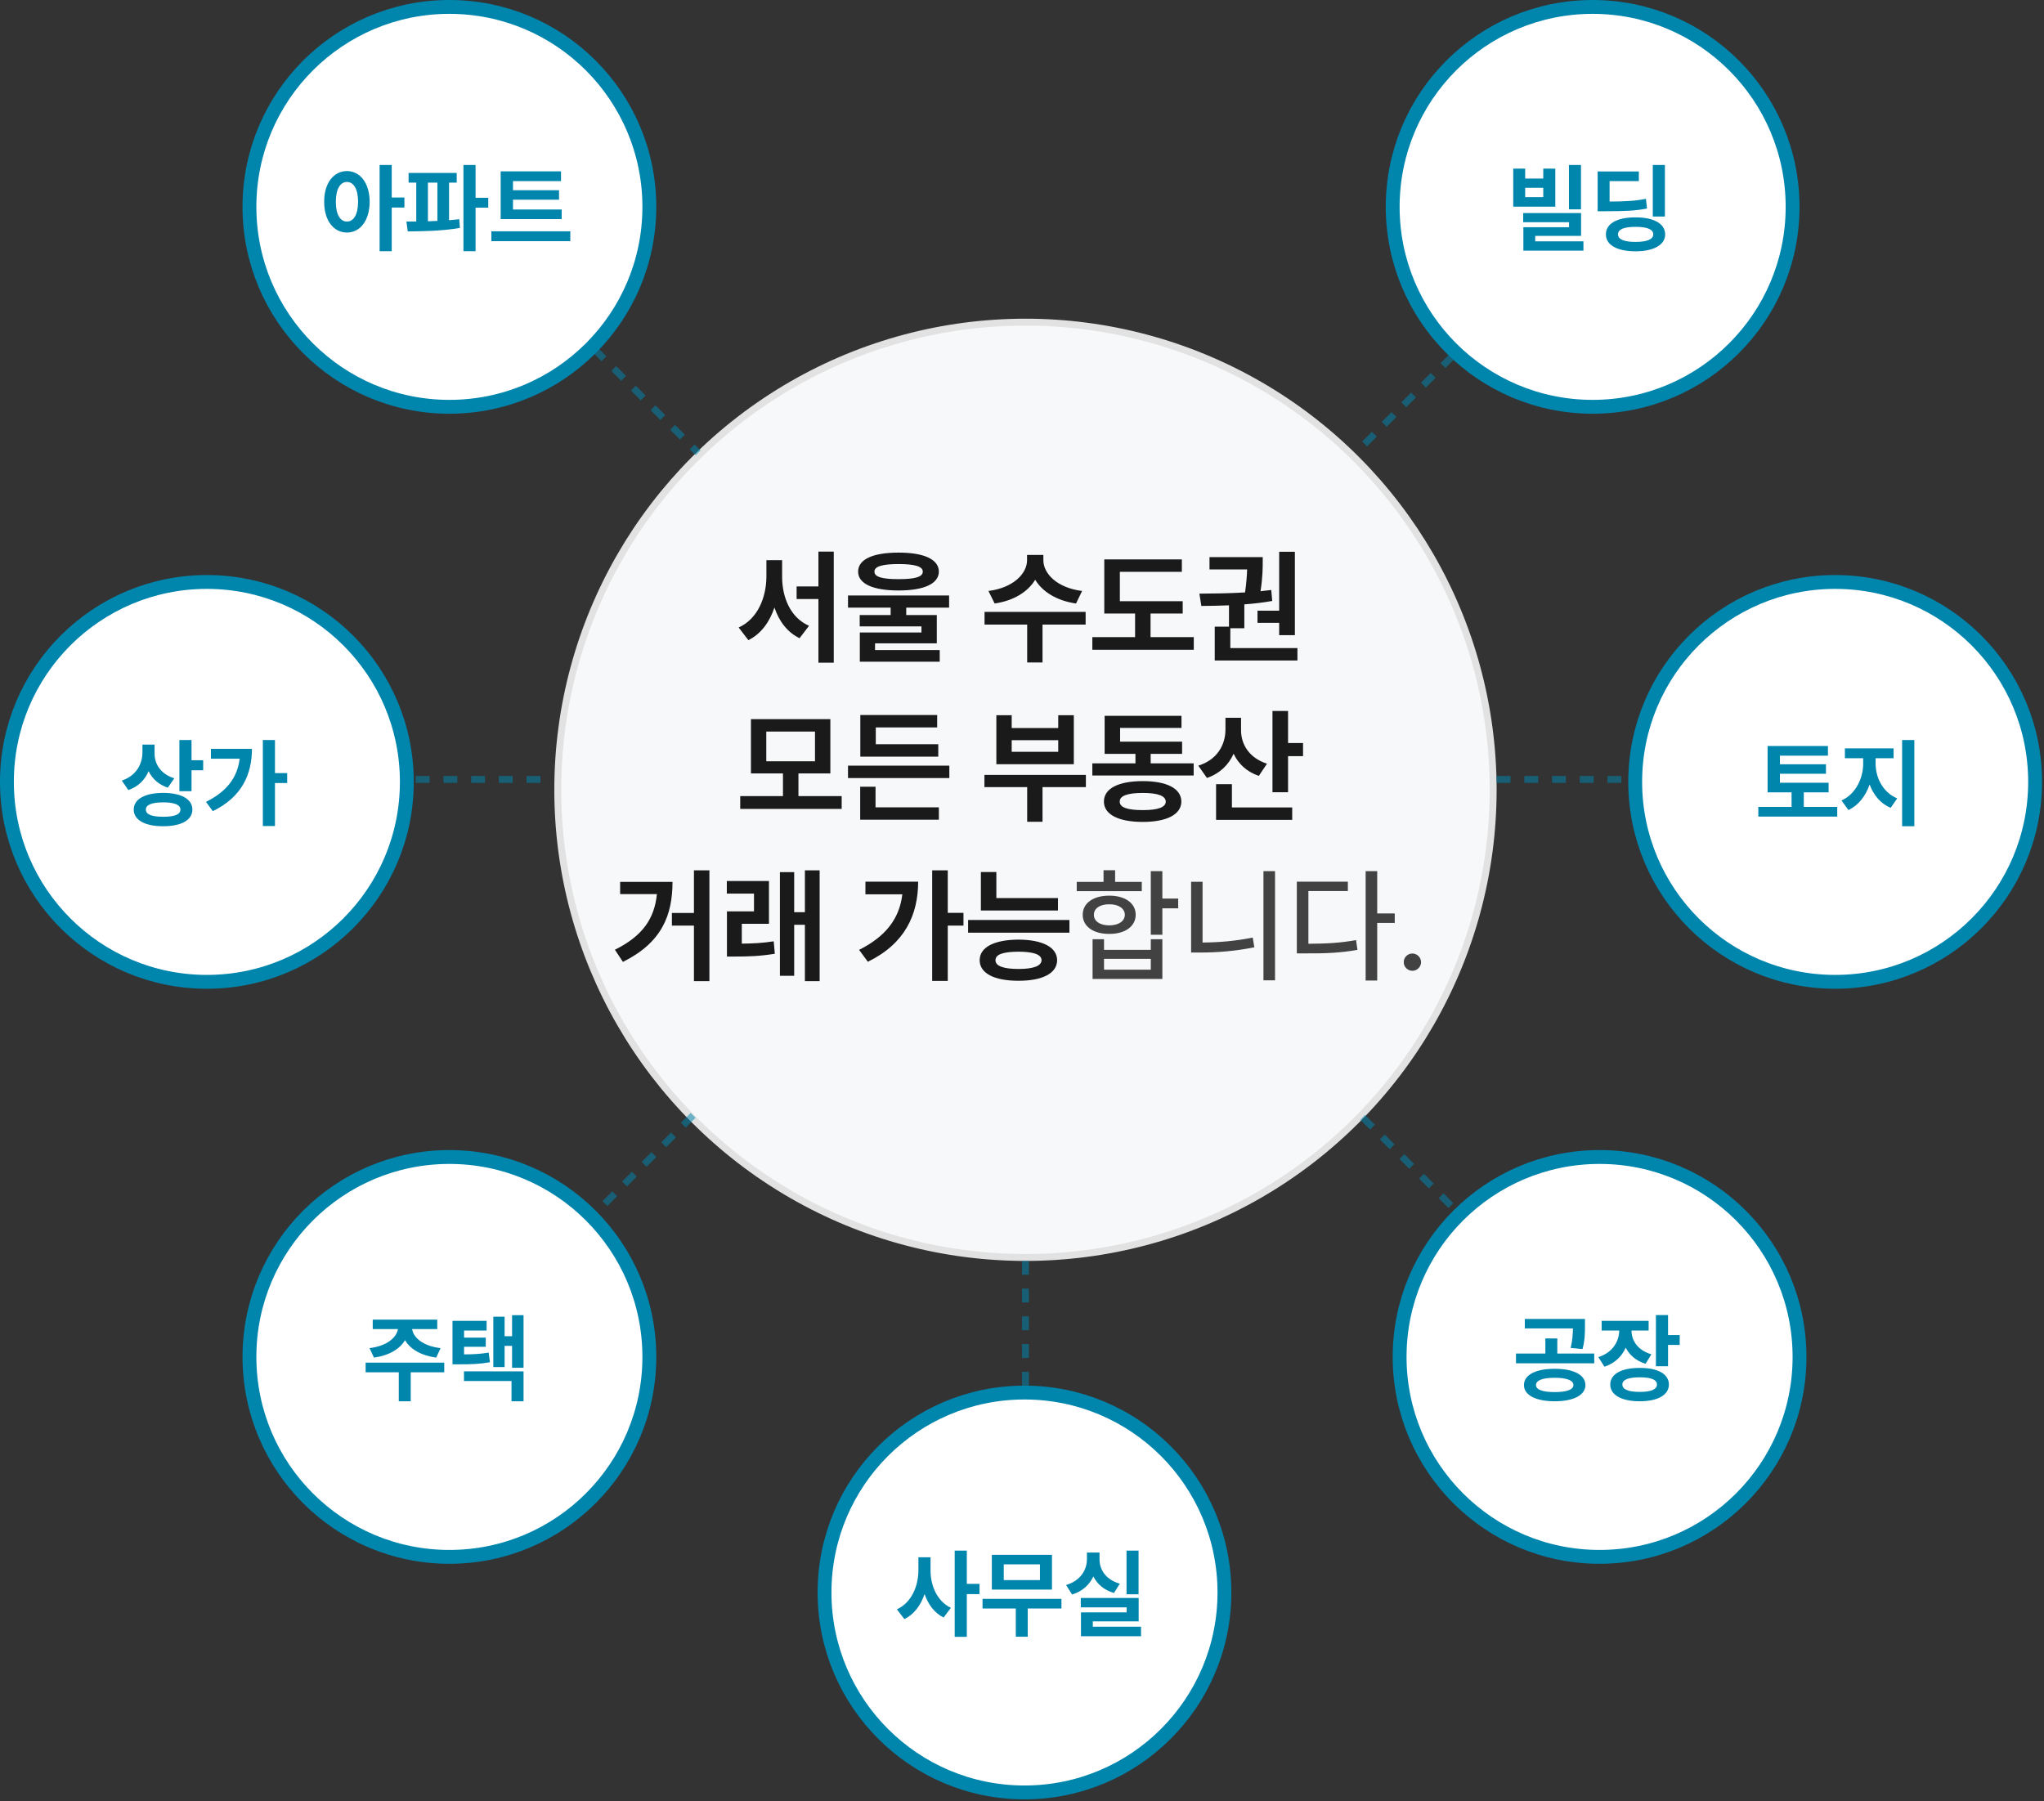 <svg width="295" height="260" viewBox="0 0 295 260" fill="none" xmlns="http://www.w3.org/2000/svg">
<rect x="0" y="0" width="295" height="260" fill="#333333" stroke="none"/>
<circle cx="148" cy="114" r="67.5" fill="#F7F8F9" stroke="#E2E2E2"/>
<path d="M112.879 83.242C112.879 86.248 114.092 89.166 116.764 90.326L115.393 92.119C113.618 91.249 112.431 89.658 111.772 87.689C111.069 89.781 109.838 91.495 108.01 92.4L106.604 90.572C109.346 89.342 110.594 86.248 110.612 83.242V80.852H112.879V83.242ZM120.333 79.621V95.652H118.118V86.459H114.971V84.648H118.118V79.621H120.333ZM129.684 79.762C133.358 79.762 135.485 80.728 135.502 82.504C135.485 84.262 133.358 85.228 129.684 85.228C125.993 85.228 123.848 84.262 123.848 82.504C123.848 80.728 125.993 79.762 129.684 79.762ZM129.684 81.414C127.329 81.414 126.186 81.766 126.204 82.504C126.186 83.277 127.329 83.594 129.684 83.594C132.057 83.594 133.182 83.277 133.182 82.504C133.182 81.766 132.057 81.414 129.684 81.414ZM136.979 85.949V87.707H130.792V88.779H135.204V92.857H126.292V93.824H135.625V95.512H124.094V91.293H132.989V90.414H124.077V88.779H128.542V87.707H122.389V85.949H136.979ZM150.584 80.869C150.584 82.75 152.5 84.842 156.174 85.299L155.295 87.109C152.5 86.705 150.453 85.413 149.407 83.682C148.352 85.413 146.322 86.705 143.553 87.109L142.657 85.299C146.295 84.842 148.229 82.75 148.229 80.869V80.096H150.584V80.869ZM156.684 88.322V90.15H150.461V95.617H148.247V90.15H142.094V88.322H156.684ZM170.694 86.775V88.551H166.053V91.961H172.293V93.789H157.651V91.961H163.821V88.551H159.374V80.746H170.571V82.539H161.624V86.775H170.694ZM186.883 79.639V91.68H184.616V89.904H181.487V88.147H184.616V79.639H186.883ZM187.252 93.543V95.336H175.317V90.449H177.374V87.373C175.941 87.435 174.579 87.452 173.383 87.461L173.102 85.686C175 85.677 177.338 85.65 179.694 85.51C179.887 84.13 179.966 83.031 179.993 82.188H174.561V80.412H182.243V81.01C182.243 81.836 182.243 83.304 181.926 85.334C182.445 85.281 182.963 85.228 183.473 85.158L183.614 86.74C182.295 86.978 180.933 87.136 179.588 87.232V90.678H177.567V93.543H187.252ZM121.475 114.908V116.754H106.833V114.908H113.002V111.639H108.379V103.799H119.84V111.639H115.235V114.908H121.475ZM110.594 105.592V109.881H117.625V105.592H110.594ZM137.014 110.514V112.307H122.389V110.514H137.014ZM135.415 107.42V109.213H124.165V103.201H135.256V104.994H126.397V107.42H135.415ZM135.502 116.525V118.318H124.147V113.555H126.362V116.525H135.502ZM156.719 111.85V113.607H150.461V118.617H148.247V113.607H142.077V111.85H156.719ZM146.014 103.236V105.082H152.729V103.236H154.979V110.303H143.799V103.236H146.014ZM146.014 108.51H152.729V106.84H146.014V108.51ZM172.276 110.18V111.938H157.651V110.18H163.874V108.809H159.426V103.324H170.518V105.064H161.659V107.051H170.606V108.809H166.071V110.18H172.276ZM164.928 112.746C168.391 112.746 170.483 113.801 170.5 115.699C170.483 117.562 168.391 118.635 164.928 118.635C161.43 118.635 159.321 117.562 159.321 115.699C159.321 113.801 161.43 112.746 164.928 112.746ZM164.928 114.451C162.713 114.451 161.588 114.873 161.606 115.699C161.588 116.543 162.713 116.93 164.928 116.93C167.09 116.93 168.233 116.543 168.25 115.699C168.233 114.873 167.09 114.451 164.928 114.451ZM179.114 105.363C179.096 107.402 180.256 109.389 182.858 110.232L181.68 111.99C179.931 111.401 178.727 110.25 178.042 108.791C177.321 110.399 176.046 111.656 174.192 112.289L172.944 110.514C175.668 109.67 176.846 107.525 176.864 105.346V103.605H179.114V105.363ZM185.899 102.621V107.244H188.061V109.143H185.899V114.346H183.649V102.621H185.899ZM186.497 116.543V118.336H175.51V113.186H177.795V116.543H186.497ZM102.385 125.621V141.617H100.153V133.602H96.971V131.773H100.153V125.621H102.385ZM97.059 127.291C97.059 132.125 95.495 136.062 89.905 138.84L88.745 137.082C92.788 135.087 94.457 132.547 94.809 129.049H89.501V127.291H97.059ZM110.981 127.168V133.338H107.061V136.203C108.582 136.186 110.032 136.124 111.667 135.869L111.825 137.662C109.733 138.014 108.01 138.066 106.024 138.066H104.917V131.545H108.819V128.979H104.899V127.168H110.981ZM118.293 125.621V141.617H116.167V133.479H114.62V140.844H112.563V125.885H114.62V131.668H116.167V125.621H118.293ZM136.786 125.621V131.756H139.053V133.602H136.786V141.582H134.536V125.621H136.786ZM132.514 127.256C132.497 132.037 130.633 136.186 125.254 138.822L123.989 137.1C127.777 135.201 129.807 132.652 130.229 129.084H124.903V127.256H132.514ZM152.694 129.629V131.422H141.567V125.867H143.799V129.629H152.694ZM154.346 132.793V134.621H139.721V132.793H154.346ZM146.999 135.623C150.461 135.641 152.553 136.713 152.571 138.594C152.553 140.492 150.461 141.564 146.999 141.564C143.5 141.564 141.391 140.492 141.391 138.594C141.391 136.713 143.5 135.641 146.999 135.623ZM146.999 137.363C144.784 137.381 143.659 137.75 143.676 138.594C143.659 139.42 144.784 139.859 146.999 139.859C149.161 139.859 150.303 139.42 150.321 138.594C150.303 137.75 149.161 137.381 146.999 137.363Z" fill="#1A1A1A"/>
<path d="M167.758 125.744V129.699H170.043V131.105H167.758V134.92H166.088V125.744H167.758ZM159.338 135.57V137.1H166.088V135.57H167.758V141.301H157.686V135.57H159.338ZM159.338 139.965H166.088V138.4H159.338V139.965ZM164.788 127.291V128.627H155.401V127.291H159.268V125.604H160.938V127.291H164.788ZM160.094 129.277C162.362 129.277 163.909 130.35 163.909 132.037C163.909 133.707 162.362 134.814 160.094 134.797C157.792 134.814 156.262 133.707 156.262 132.037C156.262 130.35 157.792 129.277 160.094 129.277ZM160.094 130.525C158.758 130.508 157.862 131.123 157.879 132.037C157.862 132.969 158.758 133.566 160.094 133.566C161.43 133.566 162.327 132.969 162.344 132.037C162.327 131.123 161.43 130.508 160.094 130.525ZM184.018 125.744V141.494H182.348V125.744H184.018ZM173.559 127.273V136.045C175.853 136.027 178.27 135.843 180.801 135.324L181.03 136.73C178.235 137.293 175.704 137.486 173.225 137.486H171.907V127.273H173.559ZM198.766 125.744V131.844H201.297V133.215H198.766V141.529H197.096V125.744H198.766ZM194.53 127.256V128.609H188.834V136.221C191.48 136.212 193.466 136.098 195.708 135.693L195.918 137.1C193.458 137.539 191.366 137.627 188.43 137.609H187.165V127.256H194.53ZM203.846 140.123C203.161 140.123 202.581 139.561 202.598 138.875C202.581 138.189 203.161 137.627 203.846 137.627C204.514 137.627 205.094 138.189 205.094 138.875C205.094 139.561 204.514 140.123 203.846 140.123Z" fill="#424242"/>
<path d="M148 182L148 200.3" stroke="#0085AD" stroke-opacity="0.53" stroke-dasharray="2 2"/>
<line x1="60" y1="112.5" x2="80" y2="112.5" stroke="#0085AD" stroke-opacity="0.53" stroke-dasharray="2 2"/>
<line x1="216" y1="112.5" x2="235" y2="112.5" stroke="#0085AD" stroke-opacity="0.53" stroke-dasharray="2 2"/>
<line x1="209.671" y1="51.352" x2="195.671" y2="65.352" stroke="#0085AD" stroke-opacity="0.53" stroke-dasharray="2 2"/>
<line x1="100.034" y1="160.989" x2="86.034" y2="174.989" stroke="#0085AD" stroke-opacity="0.53" stroke-dasharray="2 2"/>
<line x1="196.671" y1="161.278" x2="209.671" y2="174.278" stroke="#0085AD" stroke-opacity="0.53" stroke-dasharray="2 2"/>
<line x1="85.757" y1="50.364" x2="100.757" y2="65.364" stroke="#0085AD" stroke-opacity="0.53" stroke-dasharray="2 2"/>
<circle cx="229.858" cy="29.858" r="28.858" fill="white" style="mix-blend-mode:multiply"/>
<circle cx="229.858" cy="29.858" r="28.858" stroke="#0085AD" stroke-width="2"/>
<circle cx="264.858" cy="112.858" r="28.858" fill="white" style="mix-blend-mode:multiply"/>
<circle cx="264.858" cy="112.858" r="28.858" stroke="#0085AD" stroke-width="2"/>
<circle cx="230.858" cy="195.858" r="28.858" fill="white" style="mix-blend-mode:multiply"/>
<circle cx="230.858" cy="195.858" r="28.858" stroke="#0085AD" stroke-width="2"/>
<circle cx="147.858" cy="229.858" r="28.858" fill="white" style="mix-blend-mode:multiply"/>
<circle cx="147.858" cy="229.858" r="28.858" stroke="#0085AD" stroke-width="2"/>
<circle cx="64.858" cy="29.858" r="28.858" fill="white" style="mix-blend-mode:multiply"/>
<circle cx="64.858" cy="29.858" r="28.858" stroke="#0085AD" stroke-width="2"/>
<circle cx="29.858" cy="112.858" r="28.858" fill="white" style="mix-blend-mode:multiply"/>
<circle cx="29.858" cy="112.858" r="28.858" stroke="#0085AD" stroke-width="2"/>
<circle cx="64.858" cy="195.858" r="28.858" fill="white" style="mix-blend-mode:multiply"/>
<circle cx="64.858" cy="195.858" r="28.858" stroke="#0085AD" stroke-width="2"/>
<path d="M64.117 196.68V198.074H59.277V202.258H57.555V198.074H52.77V196.68H64.117ZM63.105 190.473V191.84H59.482C59.653 193.057 61.027 194.28 63.584 194.588L62.955 195.955C60.768 195.661 59.202 194.725 58.457 193.439C57.691 194.725 56.14 195.661 53.973 195.955L53.33 194.588C55.846 194.28 57.233 193.057 57.432 191.84H53.795V190.473H63.105ZM70.228 190.65V192.045H66.975V193.07H70.106V194.396H66.975V195.49C68.356 195.483 69.381 195.429 70.529 195.23L70.707 196.625C69.244 196.885 68.027 196.926 66.154 196.926H65.307V190.65H70.228ZM75.561 189.83V197.418H73.906V194.26H72.826V197.322H71.199V190.049H72.826V192.865H73.906V189.83H75.561ZM75.561 197.938V202.258H73.824V199.332H66.961V197.938H75.561Z" fill="#0085AD"/>
<path d="M228.174 23.816V30.215H226.438V23.816H228.174ZM228.188 30.748V34.043H221.57V34.836H228.529V36.176H219.861V32.799H226.451V32.074H219.834V30.748H228.188ZM220.121 24.336V25.771H222.732V24.336H224.469V29.832H218.398V24.336H220.121ZM220.121 28.451H222.732V27.111H220.121V28.451ZM240.287 23.816V31.254H238.537V23.816H240.287ZM236.527 24.746V26.141H232.303V29.094C234.661 29.08 236.028 28.998 237.553 28.697L237.703 30.092C236.021 30.434 234.504 30.488 231.66 30.488H230.58V24.746H236.527ZM236.049 31.377C238.66 31.363 240.314 32.279 240.328 33.824C240.314 35.369 238.66 36.272 236.049 36.272C233.383 36.272 231.77 35.369 231.77 33.824C231.77 32.279 233.383 31.363 236.049 31.377ZM236.049 32.744C234.395 32.744 233.52 33.086 233.52 33.824C233.52 34.549 234.395 34.918 236.049 34.918C237.689 34.918 238.605 34.549 238.605 33.824C238.605 33.086 237.689 32.744 236.049 32.744Z" fill="#0085AD"/>
<path d="M263.914 112.982V114.363H260.332V116.469H265.158V117.863H253.77V116.469H258.568V114.363H255.109V107.678H263.818V109.072H256.887V110.316H263.531V111.684H256.887V112.982H263.914ZM270.695 110.207C270.695 112.217 271.721 114.363 273.812 115.238L272.869 116.605C271.399 115.983 270.388 114.746 269.834 113.229C269.267 114.876 268.234 116.243 266.771 116.92L265.773 115.539C267.838 114.623 268.904 112.312 268.904 110.207V109.441H266.266V108.02H273.293V109.441H270.695V110.207ZM276.287 106.816V119.258H274.523V106.816H276.287Z" fill="#0085AD"/>
<path d="M224.375 197.568C227.096 197.568 228.805 198.43 228.818 199.92C228.805 201.383 227.096 202.258 224.375 202.258C221.682 202.258 219.945 201.383 219.945 199.92C219.945 198.43 221.682 197.568 224.375 197.568ZM224.375 198.867C222.666 198.867 221.682 199.223 221.682 199.92C221.682 200.59 222.666 200.932 224.375 200.932C226.084 200.932 227.082 200.59 227.082 199.92C227.082 199.223 226.084 198.867 224.375 198.867ZM228.75 190.377V191.389C228.75 192.373 228.75 193.439 228.395 194.725L226.686 194.561C226.959 193.433 226.993 192.592 227.014 191.744H220.068V190.377H228.75ZM230.09 195.367V196.775H218.797V195.367H223.035V193.193H224.758V195.367H230.09ZM237.938 190.65V192.045H235.463C235.477 193.494 236.345 194.896 238.334 195.477L237.5 196.844C236.126 196.427 235.176 195.593 234.629 194.52C234.075 195.777 233.063 196.775 231.566 197.268L230.678 195.887C232.742 195.237 233.672 193.624 233.699 192.045H231.156V190.65H237.938ZM240.74 189.816V192.701H242.422V194.123H240.74V197.199H238.99V189.816H240.74ZM236.666 197.445C239.25 197.432 240.863 198.32 240.863 199.838C240.863 201.355 239.25 202.258 236.666 202.258C234.027 202.258 232.4 201.355 232.4 199.838C232.4 198.32 234.027 197.432 236.666 197.445ZM236.666 198.799C235.025 198.799 234.137 199.141 234.15 199.838C234.137 200.549 235.025 200.904 236.666 200.904C238.279 200.904 239.141 200.549 239.141 199.838C239.141 199.141 238.279 198.799 236.666 198.799Z" fill="#0085AD"/>
<path d="M134.3 226.633C134.286 228.861 135.243 231.117 137.239 232.074L136.187 233.469C134.854 232.812 133.958 231.582 133.438 230.078C132.898 231.691 131.935 233.011 130.526 233.701L129.446 232.293C131.552 231.322 132.55 228.943 132.55 226.633V224.773H134.3V226.633ZM139.536 223.816V228.615H141.368V230.092H139.536V236.258H137.786V223.816H139.536ZM153.194 230.775V232.17H148.327V236.244H146.604V232.17H141.806V230.775H153.194ZM151.827 224.418V229.436H143.146V224.418H151.827ZM144.868 225.799V228.068H150.091V225.799H144.868ZM164.323 223.816V230.119H162.587V223.816H164.323ZM164.337 230.652V234.029H157.72V234.795H164.679V236.176H156.011V232.73H162.601V232.006H155.983V230.652H164.337ZM158.69 225.047C158.677 226.551 159.579 228 161.616 228.588L160.769 229.928C159.34 229.511 158.355 228.649 157.802 227.549C157.228 228.752 156.209 229.709 154.726 230.146L153.864 228.779C155.942 228.164 156.872 226.592 156.872 225.047V224.09H158.69V225.047Z" fill="#0085AD"/>
<path d="M50.069 24.691C51.97 24.691 53.337 26.414 53.351 29.121C53.337 31.855 51.97 33.565 50.069 33.565C48.169 33.565 46.774 31.855 46.788 29.121C46.774 26.414 48.169 24.691 50.069 24.691ZM50.069 26.264C49.112 26.264 48.47 27.275 48.47 29.121C48.47 30.98 49.112 31.979 50.069 31.979C51.04 31.979 51.669 30.98 51.683 29.121C51.669 27.275 51.04 26.264 50.069 26.264ZM56.536 23.816V28.506H58.368V29.955H56.536V36.258H54.786V23.816H56.536ZM65.915 24.965V26.359H64.808V31.787C65.314 31.746 65.806 31.698 66.284 31.637L66.38 32.895C63.837 33.346 60.98 33.387 58.847 33.4L58.655 31.979C59.1 31.979 59.578 31.972 60.077 31.965V26.359H58.97V24.965H65.915ZM68.636 23.816V28.547H70.468V29.969H68.636V36.258H66.886V23.816H68.636ZM61.759 31.938C62.21 31.924 62.668 31.91 63.126 31.883V26.359H61.759V31.938ZM81.064 30.242V31.623H72.259V24.732H80.968V26.141H74.036V27.453H80.681V28.82H74.036V30.242H81.064ZM82.308 33.387V34.809H70.919V33.387H82.308Z" fill="#0085AD"/>
<path d="M22.309 108.771C22.309 110.275 23.184 111.725 25.152 112.34L24.223 113.693C22.903 113.256 21.98 112.408 21.447 111.314C20.907 112.572 19.943 113.557 18.521 114.035L17.578 112.668C19.656 111.971 20.545 110.316 20.559 108.607V107.473H22.309V108.771ZM27.641 106.816V109.729H29.322V111.178H27.641V114.199H25.891V106.816H27.641ZM23.566 114.445C26.137 114.445 27.764 115.334 27.764 116.852C27.764 118.383 26.137 119.258 23.566 119.258C20.941 119.258 19.301 118.383 19.301 116.852C19.301 115.334 20.941 114.445 23.566 114.445ZM23.566 115.812C21.926 115.812 21.037 116.168 21.051 116.852C21.037 117.562 21.926 117.891 23.566 117.891C25.18 117.891 26.041 117.562 26.041 116.852C26.041 116.168 25.18 115.812 23.566 115.812ZM39.685 106.816V111.588H41.449V113.023H39.685V119.23H37.935V106.816H39.685ZM36.363 108.088C36.35 111.807 34.9 115.033 30.717 117.084L29.732 115.744C32.679 114.268 34.258 112.285 34.586 109.51H30.443V108.088H36.363Z" fill="#0085AD"/>
</svg>

